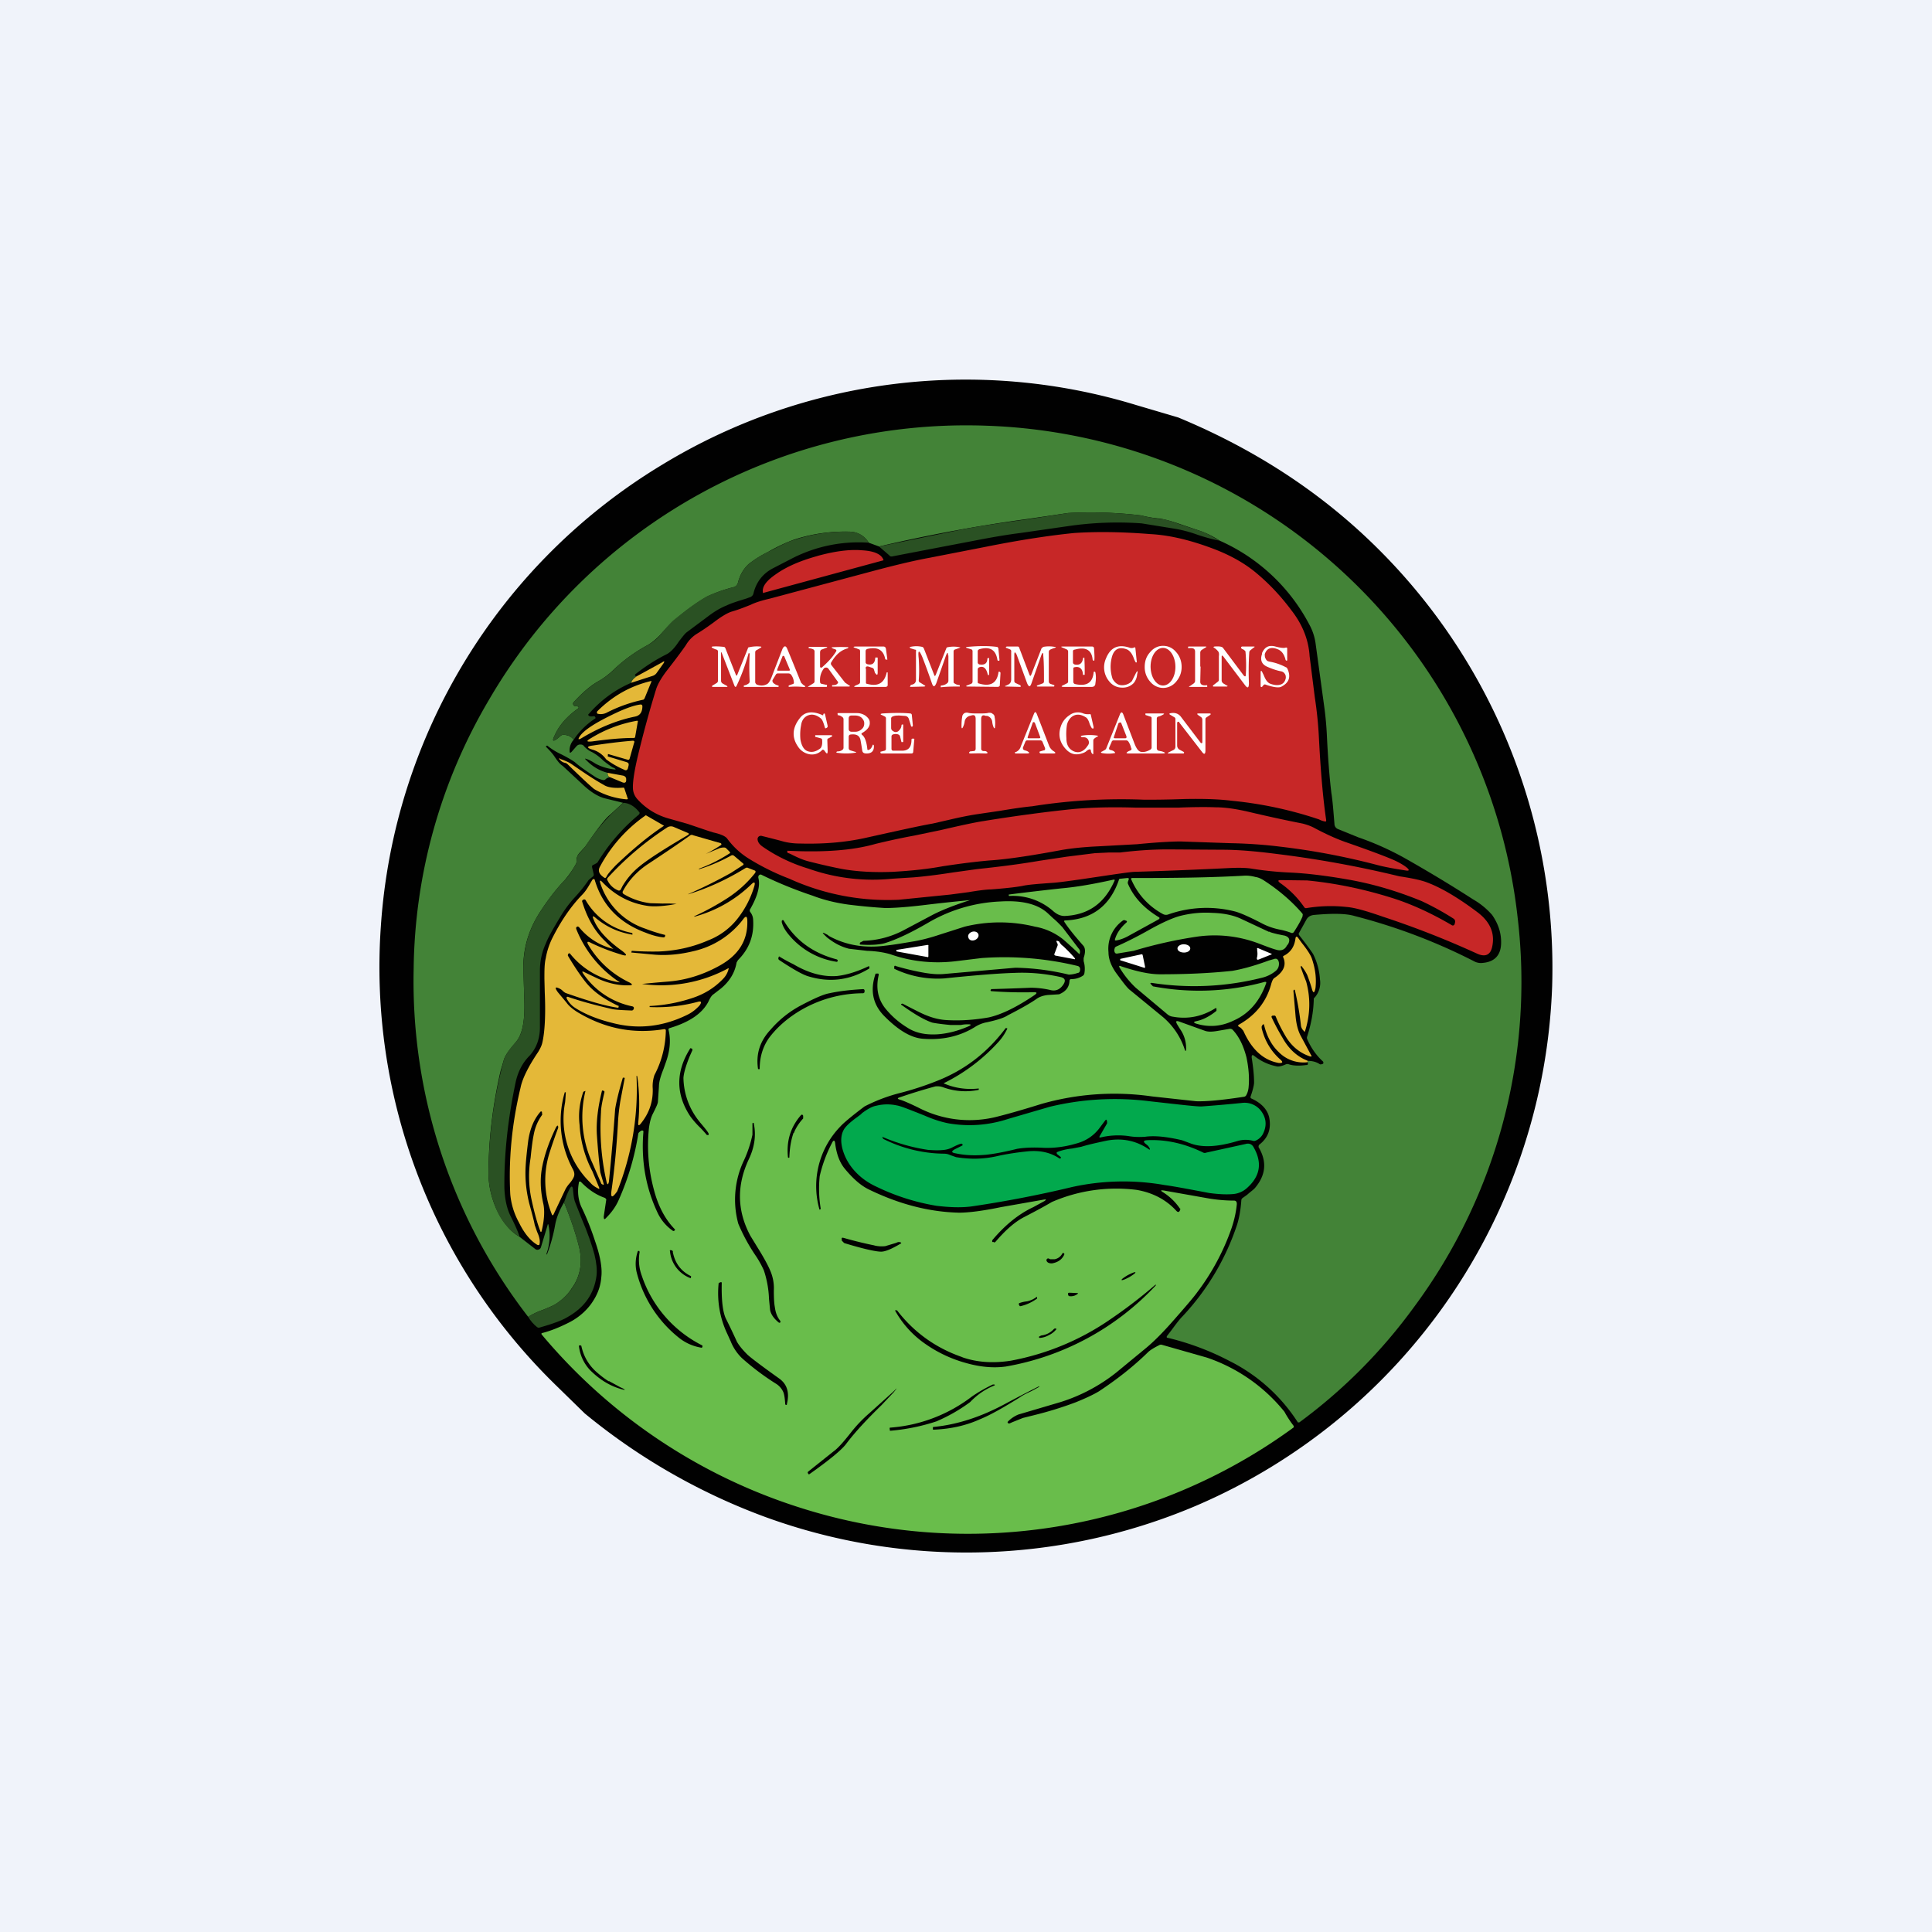 <!-- by TradingView --><svg width="56" height="56" viewBox="0 0 56 56" xmlns="http://www.w3.org/2000/svg"><path fill="#F0F3FA" d="M0 0h56v56H0z"/><path d="M34.15 12.1c2.05.85 3.84 1.98 5.37 3.4a17.13 17.13 0 0 1 5.47 13.08 17.04 17.04 0 0 1-10.31 15.06 17.02 17.02 0 0 1-12.5.33 18 18 0 0 1-5.23-3l-.87-.85a16.92 16.92 0 0 1-5.04-13.28 16.94 16.94 0 0 1 8.17-13.38 16.92 16.92 0 0 1 13.72-1.72l1.22.36Z" fill="#010101"/><path d="m37.89 30.79.02-.04c.13 0 .25.03.35.1h.04l.03-.01c.02 0 .03-.02.03-.04l-.01-.03c-.2-.18-.35-.4-.46-.65a.1.1 0 0 1 0-.08c.11-.34.18-.7.19-1.06 0-.03 0-.05.03-.07a.64.64 0 0 0 .15-.52 1.93 1.93 0 0 0-.2-.74c-.12-.18-.26-.36-.4-.54a.06.06 0 0 1 0-.08l.21-.38c.04-.07.11-.12.22-.13.55-.05.94-.04 1.17.03a16.73 16.73 0 0 1 3.5 1.33c.07.03.15.04.22.03.34-.03.52-.22.53-.56.01-.3-.08-.57-.26-.83a2.15 2.15 0 0 0-.55-.45c-.48-.31-1.11-.7-1.9-1.15a8.41 8.41 0 0 0-1.43-.65l-.59-.24a.16.16 0 0 1-.1-.15c-.03-.35-.05-.65-.09-.9-.06-.5-.1-1.05-.13-1.67a9.39 9.39 0 0 0-.07-.78l-.26-1.9a1.59 1.59 0 0 0-.18-.53 5.41 5.41 0 0 0-2.6-2.43 2.53 2.53 0 0 0-.56-.28l-.59-.2c-.26-.09-.46-.14-.59-.16a3.1 3.1 0 0 1-.53-.09 12.4 12.4 0 0 0-2.12-.07l-1.16.17a46.1 46.1 0 0 0-4.32.8l-.3-.11a.65.65 0 0 0-.57-.32 4.73 4.73 0 0 0-1.59.23 4.7 4.7 0 0 0-.76.36 3.1 3.1 0 0 0-.56.35c-.15.14-.25.31-.31.54a.17.17 0 0 1-.13.13c-.32.08-.57.18-.76.27a5.56 5.56 0 0 0-1.31 1.05l-.07.08c-.1.1-.21.2-.35.28-.37.2-.68.43-.95.68-.14.14-.28.25-.43.34-.26.14-.5.35-.75.62-.03.03-.04.06-.02.09.01.03.04.04.07.03a.1.1 0 0 1 .06.02c.03.01.03.04 0 .06-.32.23-.54.48-.67.77-.09.18-.05.2.1.08l.08-.07a.12.12 0 0 1 .07-.02c.12 0 .22.04.3.14a.46.46 0 0 0-.12.33c0 .06.02.06.06.02l.14-.16a.14.14 0 0 1 .11-.05c.04 0 .08.01.1.04.07.08.15.14.24.18.09.05.2.12.32.24a2.99 2.99 0 0 0 .27.2l.05.02c.06.04.06.05-.01.04a1.5 1.5 0 0 1-.52-.16c-.11-.07-.2-.12-.27-.14-.05-.02-.05-.01-.02.02.19.2.4.32.63.38.01.09.04.13.08.13a.2.2 0 0 0-.14.06.08.08 0 0 1-.07.02.7.7 0 0 1-.27-.12c-.26-.17-.44-.3-.55-.4-.1-.07-.24-.15-.4-.23a1.88 1.88 0 0 1-.4-.25l-.02.01c-.02.01-.02.02 0 .04.1.1.19.2.24.28.08.12.15.21.23.26l.57.53c.24.23.46.36.65.41l.53.13-.38.35c-.13.1-.37.41-.71.91l-.17.19a.33.33 0 0 0-.09.25c0 .02 0 .05-.02.08a2.8 2.8 0 0 1-.32.46c-.24.25-.48.56-.72.93-.33.51-.49 1.06-.48 1.63l.03 1.01c.01.52-.06.88-.22 1.09a5.9 5.9 0 0 1-.08.1c-.15.17-.25.32-.29.43l-.1.34c-.23 1-.35 1.99-.35 2.97 0 .33.07.65.2.97.18.41.41.7.7.87l.45.35a.1.1 0 0 0 .1.02.1.1 0 0 0 .07-.07l.19-.63c.01-.05.02-.05.03 0a1.51 1.51 0 0 1-.06.82l.01.03a4.57 4.57 0 0 0 .24-.86c.04-.22.13-.44.26-.66.18.44.33.87.44 1.31.1.45.03.85-.23 1.2-.1.16-.25.3-.41.41-.08.06-.22.12-.42.2-.15.05-.29.12-.42.2a15.9 15.9 0 0 1-3.32-10.08 15.66 15.66 0 0 1 2.18-7.8 16.01 16.01 0 0 1 14.44-7.95A16.04 16.04 0 0 1 43.99 26.6a15.83 15.83 0 0 1-3 11.28 15.35 15.35 0 0 1-3.33 3.35h-.04a5.02 5.02 0 0 0-1.98-1.78 7.76 7.76 0 0 0-1.78-.67c-.05 0-.05-.03-.03-.06l.13-.17c.14-.19.24-.32.32-.4a7.16 7.16 0 0 0 1.58-2.66c.05-.16.1-.4.12-.69 0-.03.01-.05.03-.07l.14-.1c.1-.09.19-.15.23-.2.31-.37.35-.76.1-1.18 0-.02 0-.05.02-.07.26-.2.35-.46.29-.78-.05-.24-.23-.43-.52-.56-.02-.01-.03-.03-.02-.06.07-.2.1-.34.1-.4 0-.23-.03-.47-.07-.73 0-.07.02-.09.08-.04.19.15.4.25.65.3.04.01.13 0 .26-.06a.12.12 0 0 1 .09 0c.12.04.29.05.5.02.02 0 .04 0 .05-.02v-.05l-.02-.01Z" fill="#438337"/><path d="M35.34 15.67c-.21-.04-.42-.1-.63-.17a3.82 3.82 0 0 0-.63-.17l-.99-.16a9.85 9.85 0 0 0-2.13.08l-1.39.2c-.4.05-.86.13-1.37.23a1538.6 1538.6 0 0 0-2.35.45c-.03 0-.05 0-.07-.03l-.3-.26 2.39-.49c.4-.08 1.05-.18 1.93-.3l1.16-.18a12.4 12.4 0 0 1 2.12.07c.14.04.32.07.53.1.13 0 .33.06.6.16l.58.19c.12.03.3.13.55.28ZM25.18 15.73a4.23 4.23 0 0 0-2.21.45l-.58.3c-.28.15-.47.39-.55.72a.15.15 0 0 1-.1.11l-.11.04c-.26.08-.45.14-.57.2-.2.08-.37.19-.53.31l-.63.47c-.05.04-.12.13-.22.26-.13.2-.26.33-.37.38-.32.16-.61.35-.89.57-.02.02-.02.04 0 .05l.04.02c-.11.07-.16.13-.16.18-.47.2-.88.5-1.23.9-.03.02-.02.04 0 .06.04.02.08.02.13.01.02 0 .04 0 .05.02l.01.02v.02c-.26.17-.47.38-.63.62a.35.35 0 0 0-.3-.14c-.03 0-.05 0-.07.02l-.08.07c-.15.13-.19.1-.1-.08.13-.29.35-.54.67-.77.03-.02.03-.05 0-.06a.1.1 0 0 0-.06-.02c-.03 0-.06 0-.07-.03-.02-.03 0-.06.02-.09.25-.27.5-.48.75-.62.15-.09.3-.2.43-.34.27-.25.58-.48.95-.68a1.25 1.25 0 0 0 .42-.36c.14-.17.25-.29.33-.36.42-.34.74-.57.98-.7.19-.08.44-.18.76-.26.07-.02.11-.07.13-.13.06-.23.16-.4.31-.54a3.1 3.1 0 0 1 .66-.4c.32-.17.53-.27.66-.3a4.73 4.73 0 0 1 1.59-.24c.25 0 .44.11.57.32Z" fill="#2A5123"/><path d="m42.16 26.78.01-.02c.02-.07 0-.11-.05-.14a8.16 8.16 0 0 0-.91-.5c-.73-.3-1.43-.5-2.1-.62-.68-.12-1.26-.19-1.75-.21a9.86 9.86 0 0 1-1.07-.11c-.18-.03-.4-.03-.64-.02a139.96 139.96 0 0 1-2.75.11c-.13 0-.64.08-1.52.21-.42.06-.71.1-.88.11-.4.03-.7.05-.87.09-.22.04-.52.07-.9.1-.13 0-.36.03-.66.08l-.53.07-1.49.15a6.89 6.89 0 0 1-3.17-.61 6.9 6.9 0 0 1-1.14-.56 2.25 2.25 0 0 1-.66-.6c-.05-.07-.18-.13-.4-.18l-.13-.04-.62-.21-.53-.15a1.9 1.9 0 0 1-.92-.56.5.5 0 0 1-.13-.27c-.02-.16.02-.48.13-.95a31.05 31.05 0 0 1 .54-1.98c.05-.15.15-.32.3-.52.32-.41.5-.66.56-.75a.96.96 0 0 1 .32-.33c.1-.06.27-.17.5-.34.21-.16.38-.26.5-.3.18-.05.36-.12.56-.2.12-.06.3-.12.56-.18l2.99-.8c.64-.17 1.18-.3 1.62-.38l1.64-.32c1-.2 1.86-.33 2.56-.4.59-.04 1.32-.04 2.2.03.58.03 1.19.18 1.85.43.5.19.92.43 1.26.72.38.32.71.68 1 1.07.31.4.49.84.52 1.32l.15 1.19c.06.39.1.78.12 1.18.05.98.12 1.77.21 2.38 0 .03 0 .05-.04.04a.61.61 0 0 1-.17-.06 11.36 11.36 0 0 0-2.53-.54c-.4-.05-.86-.06-1.37-.05-.53.02-.91.02-1.16.02a16.5 16.5 0 0 0-3.25.19c-.21.02-.51.06-.92.13l-.68.1c-.2.03-.46.08-.8.16l-.48.11c-.4.07-1.02.21-1.88.4-.6.14-1.25.2-1.98.18-.2 0-.39-.03-.55-.08a49.7 49.7 0 0 0-.55-.14.1.1 0 0 0-.09.02.1.1 0 0 0-.03.09c.01.07.05.13.13.19.4.28.85.5 1.35.65a5.58 5.58 0 0 0 2.42.29l.63-.04c.24-.02.61-.06 1.12-.14l.72-.1c.67-.07 1.28-.15 1.8-.24l.8-.12.8-.1.42-.02h.32c.49-.06.95-.09 1.38-.09l1.57.01c.5 0 1.02.05 1.57.12a31.05 31.05 0 0 1 3.57.65c.4.06.66.12.81.18.4.15.88.43 1.44.85.38.28.53.62.44 1.02-.05.23-.2.3-.44.19a26.37 26.37 0 0 0-2.73-1.07c-.46-.16-.8-.26-1.04-.28a4.3 4.3 0 0 0-1.16.03c-.04.01-.06 0-.08-.03-.18-.26-.41-.5-.7-.7-.07-.06-.06-.08.03-.08l.76.01c.82.08 1.65.25 2.5.52.53.17 1.1.43 1.68.77.04.03.07.02.1-.03ZM22.12 17.2c-.05-.18.08-.36.39-.57.3-.21.7-.38 1.17-.51l.03-.01c.48-.13.9-.19 1.27-.16.37.02.58.12.63.29l-3.5.95Z" fill="#C72727"/><path d="M21.33 19.56c.01.03.03.03.04 0l.31-.77c0-.02.02-.03.04-.03a1 1 0 0 1 .31-.02c.05 0 .05.02.01.04l-.1.06a.07.07 0 0 0-.05.07v.86c0 .03.02.05.04.07.1.04.2.04.28 0 .06-.02.1-.08.15-.2l.32-.83c.05-.1.1-.1.14 0a108.8 108.8 0 0 1 .4.98l.06.06c.09.05.08.07-.02.06a2.42 2.42 0 0 0-.4 0v-.04l.11-.04c.03 0 .05-.03.04-.06a.4.4 0 0 0-.07-.2.1.1 0 0 0-.08-.05h-.32a.06.06 0 0 0-.05.03l-.09.15c-.02.03-.01.06.01.09a.3.3 0 0 0 .15.08l.01.01v.02l-.01.01h-1v-.04c.06-.01.1-.03.14-.06a.08.08 0 0 0 .03-.07 7.45 7.45 0 0 1 0-.8l-.03-.01a5.77 5.77 0 0 1-.35.95c-.02.04-.04.04-.06 0l-.36-.93c-.02-.06-.03-.06-.03 0v.78c0 .04.02.07.06.09l.11.06c.02.02.02.03 0 .03h-.39c-.06 0-.06-.02-.01-.05l.1-.06a.08.08 0 0 0 .04-.08v-.83c0-.03-.01-.05-.04-.06a.59.59 0 0 1-.12-.05c-.03-.02-.03-.03 0-.04.12-.01.23 0 .33.01.02 0 .04.02.05.05l.3.76ZM28.4 19.26c.14.02.22-.03.22-.18h.01l.04-.01v.47l-.01.03c-.02 0-.02 0-.03-.02-.04-.18-.12-.25-.24-.21-.03.01-.05.03-.05.07v.36c0 .02.01.04.03.04.33.1.52 0 .57-.31 0-.02 0-.03.02-.03s.03.01.04.03v.01l-.02.35c0 .03-.02.04-.05.05l-.88-.01c-.06 0-.06-.02 0-.04l.1-.04a.07.07 0 0 0 .04-.07v-.87c0-.03-.01-.05-.04-.06l-.1-.03c-.07-.02-.07-.03 0-.04.33-.03.61-.03.84 0 .03 0 .05.03.05.06l.03.32c0 .02-.01.03-.03.02-.02 0-.03-.01-.03-.03-.05-.29-.22-.39-.53-.3-.03.02-.04.03-.04.06v.32c0 .03.02.05.05.06ZM29.4 19v.74c0 .03.02.05.04.06l.13.06c.02.02.02.03.01.05l-.4-.01c-.06 0-.07-.01-.01-.03l.04-.02c.07-.03.1-.08.1-.16v-.8a.06.06 0 0 0-.04-.07l-.1-.04c-.01 0-.02-.01-.01-.03l.02-.01h.3c.03 0 .05 0 .06.03l.3.79c.02.04.03.04.05 0l.3-.77.05-.04c.11-.02.22-.02.33 0 .04 0 .05.01 0 .03a1 1 0 0 0-.13.05.08.08 0 0 0-.04.08v.84c0 .03.01.05.04.07l.12.04v.03l-.01.01h-.48l-.02-.01.01-.02.16-.06a.06.06 0 0 0 .04-.06c0-.29 0-.54-.02-.75 0-.1-.02-.1-.06 0l-.28.8c-.04.12-.08.12-.13 0l-.3-.82c-.05-.1-.07-.09-.07.01ZM32.84 18.78l.03-.01c.02-.02.04 0 .04.02l.04.39v.02h-.03a.63.63 0 0 1-.06-.13c-.05-.13-.11-.2-.18-.24-.24-.1-.4-.02-.46.25a1.1 1.1 0 0 0 .03.6c.09.15.2.21.37.17a.36.36 0 0 0 .19-.11l.1-.2c.06-.12.08-.11.05.01a.45.45 0 0 1-.1.25c-.1.1-.22.14-.36.13a.46.46 0 0 1-.34-.17.63.63 0 0 1-.1-.68c.13-.32.36-.42.7-.3a.2.2 0 0 0 .08 0ZM33.72 19.94a.49.49 0 0 1-.38-.18.63.63 0 0 1-.16-.43c0-.17.05-.31.16-.43.1-.12.23-.18.37-.18.15 0 .28.06.38.18.1.11.16.26.16.43 0 .16-.05.3-.16.43a.49.49 0 0 1-.37.18ZM34.8 19.32l-.01.44c0 .08.06.12.2.1v.02c.01.02 0 .03-.01.03h-.48c-.05 0-.05-.01 0-.03l.1-.07a.1.1 0 0 0 .04-.07 405.61 405.61 0 0 0 0-.85c0-.09-.06-.12-.2-.1v-.02c-.01-.02 0-.03.02-.03h.47c.05 0 .05.01.01.03l-.11.07a.1.1 0 0 0-.04.07v.41ZM35.46 19.03c-.04-.04-.05-.04-.05.02v.67c0 .04.02.07.05.09l.1.06c.03.01.03.02 0 .03h-.38c-.03 0-.03-.02-.01-.04l.13-.1a.07.07 0 0 0 .03-.06v-.68c.01-.07 0-.12-.03-.15a.54.54 0 0 0-.1-.09c-.04-.02-.03-.03 0-.04.14-.01.22 0 .25.04l.6.8c.04.04.06.03.06-.02a4.27 4.27 0 0 0-.01-.68.2.2 0 0 0-.1-.07l-.03-.03.01-.03.02-.01h.34c.03 0 .04.01 0 .03l-.1.08a.09.09 0 0 0-.03.07c-.02.3-.02.6-.01.88 0 .15-.04.16-.12.05l-.62-.82ZM24.21 18.82l-.06-.02c-.06-.03-.06-.04 0-.04a3.84 3.84 0 0 1 .44 0l-.01.03c-.2.05-.35.18-.48.4a.07.07 0 0 0 0 .09l.39.5.01.01.12.08c.01 0 .02 0 .01.02l-.01.01h-.48c-.02 0-.03 0-.02-.02v-.02h.01c.07 0 .11-.01.14-.04.03-.03.03-.05 0-.08l-.26-.36a.08.08 0 0 0-.07-.03.08.08 0 0 0-.07.04.55.55 0 0 0-.1.37c0 .03.01.05.04.06l.14.03h.02v.04c0 .01 0 .02-.02.02h-.51c-.03 0-.03 0 0-.02l.13-.08a.07.07 0 0 0 .04-.07v-.85a.07.07 0 0 0-.04-.07.34.34 0 0 0-.12-.03h-.01v-.03l.01-.01h.49c.05 0 .05.02 0 .03l-.1.04c-.05.01-.07.04-.07.1v.4c0 .02 0 .02.02.03h.03c.18-.16.32-.31.41-.46.02-.03.02-.05-.02-.07ZM25.1 19.38v.4c0 .02 0 .04.03.04.32.09.5-.02.57-.32v-.01h.03v.37c0 .03-.03.05-.06.05h-.87c-.05 0-.06-.01 0-.04l.09-.04a.07.07 0 0 0 .04-.07v-.88c0-.03-.01-.06-.04-.06l-.07-.03c-.11-.03-.1-.05 0-.05h.78c.05 0 .07.02.08.07l.04.3v.01h-.03l-.03-.01c-.05-.27-.22-.37-.52-.3-.03.01-.05.03-.05.07v.32c0 .02.02.04.04.05.15.04.23-.02.24-.18 0-.01.02-.02.04-.01h.03V19.48c0 .1-.02.1-.08.02l-.03-.1a.07.07 0 0 0-.04-.04l-.12-.04c-.05-.01-.08 0-.08.06ZM27.48 19c0-.1-.02-.1-.06 0l-.28.8c-.05.12-.09.12-.13 0a19.9 19.9 0 0 0-.27-.74c-.1-.24-.14-.23-.11.03.01.18.02.39 0 .63 0 .04.02.06.05.07l.11.07c.04.02.04.03 0 .04l-.4.01c-.01 0-.02 0 0-.03l.01-.03c.1-.01.15-.06.15-.15v-.82c.01-.03 0-.05-.03-.05l-.13-.04-.02-.02c0-.01 0-.02.02-.02a.76.76 0 0 1 .34 0c.03.01.04.03.05.05l.3.77c.01.03.02.03.04 0l.31-.78c.01-.02.02-.03.04-.03a.85.85 0 0 1 .34 0c.03 0 .03.01 0 .02l-.14.05c-.02.01-.03.03-.03.06v.86c0 .03 0 .05.03.06.04.03.08.04.15.05v.04h-.02c-.17 0-.34 0-.52.02-.01 0-.02 0-.01-.02v-.03h.01a.3.3 0 0 0 .18-.07.1.1 0 0 0 .03-.08V19ZM31.15 19.26c.14.03.22-.03.24-.17 0-.02.02-.03.04-.03a6.92 6.92 0 0 1 .01.5h-.03c-.02.01-.02 0-.02-.01-.01-.17-.1-.24-.24-.21-.03 0-.04.02-.04.05v.36c0 .05.02.07.06.08.33.07.5-.04.53-.34 0-.01 0-.02.02-.02h.02l.01.02c.02.1.02.2 0 .32 0 .06-.04.1-.1.1h-.82c-.07 0-.08-.02-.01-.05l.1-.05a.06.06 0 0 0 .04-.05v-.87a.07.07 0 0 0-.05-.07 6.46 6.46 0 0 0-.09-.04c-.08-.03-.08-.04 0-.04h.83c.03 0 .05.01.06.04.01.15.02.27.01.35 0 .02 0 .02-.02.02a.04.04 0 0 1-.03-.04c-.03-.27-.2-.37-.52-.28-.03 0-.05.02-.05.05v.32c0 .03.02.05.05.06ZM36.62 19.86l-.02.03c-.04.04-.06.03-.06-.02v-.35c0-.1.02-.1.06-.01l.03.06c.05.13.1.2.17.24.1.04.2.06.29.04.1-.02.16-.09.18-.2 0-.04 0-.08-.03-.12a.16.16 0 0 0-.1-.07c-.11-.02-.24-.06-.4-.13-.17-.07-.22-.2-.16-.37v-.03c.08-.18.2-.24.39-.19.15.04.25.05.3.03.03 0 .04 0 .04.03v.33c0 .01 0 .02-.02.02a.04.04 0 0 1-.03-.04c-.04-.14-.1-.23-.2-.28-.2-.09-.34-.05-.4.13 0 .05 0 .1.03.14.02.05.06.07.12.08.17.03.33.09.46.16.02 0 .04.03.05.05.1.23.05.4-.19.52-.08.03-.22.01-.43-.06-.04-.02-.06-.01-.08.01Z" fill="#fff"/><path d="M33.35 19.32c0 .3.16.55.36.55.2 0 .36-.24.36-.54 0-.3-.16-.55-.36-.55-.2 0-.36.24-.36.54ZM22.53 19.4l.15-.37c0-.02.01-.02.03-.02l.02.01.16.38c.02.03 0 .04-.02.04h-.31c-.03 0-.04 0-.03-.03Z" fill="#C72727"/><path d="M18.3 19.8c0-.06.05-.12.16-.2l.73-.4c.07-.05.08-.03.04.03l-.2.28a.22.22 0 0 1-.11.08l-.62.2ZM18.65 20.28c-.38.08-.74.21-1.07.38a.38.38 0 0 1-.25.03.04.04 0 0 1-.03-.03l.01-.04c.45-.45.97-.74 1.56-.88.01 0 .02 0 .01.02l-.2.49-.03.03ZM16.85 21.4c-.09.05-.1.03-.05-.05.13-.2.52-.44 1.15-.73.25-.11.45-.18.62-.2.03 0 .05.02.05.05 0 .17-.07.27-.21.3-.5.1-1.03.31-1.56.63Z" fill="#E4B838"/><path d="m23.86 20.71.01-.02.02-.01.02.01.08.35c0 .02 0 .04-.02.05-.02.02-.04.02-.05.02l-.01-.02c-.04-.14-.07-.22-.11-.26-.12-.1-.24-.14-.36-.1-.12.04-.2.14-.22.29-.03.15-.03.29-.02.41.03.18.1.3.2.34.13.05.25.02.38-.08.04-.04.06-.12.05-.24a.05.05 0 0 0-.04-.05l-.15-.04c-.01 0-.02-.01-.01-.02v-.03H24.06c.08 0 .09.02.01.06l-.05.03c-.03 0-.04.03-.04.05l.01.31c0 .1-.02.1-.07.03l-.03-.04c-.02-.02-.05-.03-.07 0a.4.4 0 0 1-.37.11.5.5 0 0 1-.32-.22c-.18-.26-.17-.54.05-.82.14-.19.36-.22.64-.1.02.02.04.01.05 0ZM30.29 21.68l-.07-.17a.07.07 0 0 0-.07-.05h-.37a.06.06 0 0 0-.06.04l-.07.17c0 .03 0 .05.03.07l.09.03c.09.05.08.07-.02.07h-.3c-.02 0-.03 0-.03-.02v-.02h.02a.25.25 0 0 0 .15-.17l.38-.94c.03-.07.05-.06.08 0l.36.93a.33.33 0 0 0 .14.16c.06.04.05.06-.02.06h-.36c-.02 0-.03-.01-.04-.03v-.02l.02-.01.1-.03c.04 0 .05-.03.04-.07ZM31.55 21.73a.33.33 0 0 0-.07.05.27.27 0 0 1-.07.04c-.2.08-.35.05-.48-.07-.21-.2-.27-.44-.18-.7a.62.62 0 0 1 .25-.32.4.4 0 0 1 .4-.05.4.4 0 0 0 .18.02c.02 0 .04 0 .04.03l.08.35-.01.04-.04-.01a.64.64 0 0 1-.07-.14c-.03-.1-.07-.16-.11-.18-.16-.1-.3-.1-.42 0a.42.42 0 0 0-.13.26 1.75 1.75 0 0 0-.01.35c0 .2.08.32.22.38.15.06.29 0 .4-.17.04-.05.04-.1.02-.15a.14.14 0 0 0-.12-.09h-.07c-.05-.03-.04-.04.02-.05.13-.02.27-.02.41 0 .05.01.05.02 0 .04a.3.3 0 0 0-.06.04.08.08 0 0 0-.04.07v.36c0 .03 0 .04-.03.02a.16.16 0 0 1-.04-.09c0-.04-.03-.05-.07-.03ZM32.79 21.7a.55.55 0 0 0-.08-.2.08.08 0 0 0-.07-.04h-.36a.06.06 0 0 0-.06.05l-.07.16c-.01.04 0 .06.04.07.05.01.1.03.12.06.02.02.02.03-.01.03-.11.02-.23.02-.35 0-.05-.01-.05-.03 0-.05l.07-.04a.1.1 0 0 0 .05-.06l.39-.97c.03-.08.07-.08.1 0l.33.86c.05.12.1.2.17.22.08.02.18 0 .28-.06a.07.07 0 0 0 .04-.06v-.86c0-.02-.02-.04-.04-.04l-.12-.04c-.02 0-.02-.02-.02-.03v-.02H33.69c.06 0 .07.01.01.04a.49.49 0 0 1-.12.05c-.03 0-.05.03-.05.06v.86c0 .03.02.06.05.07l.1.02c.12.04.12.06-.02.06h-.93c-.1 0-.1-.02-.01-.07l.05-.02c.02-.01.03-.03.03-.06ZM25 21.31c.07.06.12.2.14.4 0 .03.02.04.05.02.04-.01.07-.05.1-.12 0-.02.01-.03.03-.02l.01.02c.01.15-.06.23-.21.23-.08 0-.12-.02-.13-.1a7.4 7.4 0 0 0-.05-.3c-.03-.12-.12-.17-.28-.15-.04 0-.06.03-.06.07v.32c0 .04.02.06.05.07l.13.04c.05.01.05.02 0 .03a1.7 1.7 0 0 1-.51 0c-.03 0-.03 0-.02-.03l.02-.01c.06 0 .1-.01.14-.04a.08.08 0 0 0 .04-.06v-.83a.08.08 0 0 0-.04-.07.23.23 0 0 0-.11-.05h-.02v-.03c-.01-.02 0-.03.01-.03h.56c.07 0 .15.02.23.07.08.06.13.12.13.2.01.11-.06.21-.21.3-.04.02-.04.04 0 .07ZM25.83 20.83v.27c0 .05.03.08.07.1.05.03.09.02.13 0 .06-.05.1-.11.1-.18l.01-.02h.04v.5l-.01.01h-.04l-.04-.16a.08.08 0 0 0-.05-.06.23.23 0 0 0-.16 0 .06.06 0 0 0-.04.06v.35c0 .03.01.05.04.06h.26c.19 0 .28-.1.28-.32 0-.02.01-.03.03-.03h.03c.02 0 .03.01.02.03l-.03.35c0 .03-.02.05-.05.05h-.87s-.02 0-.03-.02v-.03l.12-.03c.03-.01.04-.03.04-.06v-.87a.06.06 0 0 0-.03-.06l-.08-.04c-.06-.02-.06-.04.01-.05.33-.02.6-.02.8 0 .03 0 .05.02.05.05l.03.3-.01.03h-.04a3.16 3.16 0 0 0-.07-.23c-.02-.05-.06-.08-.13-.08l-.14-.01c-.07 0-.14 0-.2.03a.06.06 0 0 0-.04.06ZM28.36 20.68c.13 0 .23 0 .3-.02.04 0 .08 0 .11.03.04.02.06.06.06.1.02.1.02.2.01.29 0 .04-.02.04-.04 0a.54.54 0 0 1-.04-.16.2.2 0 0 0-.15-.17h-.04c-.09-.04-.13 0-.13.1v.85c0 .04.02.06.06.07.05 0 .08 0 .1.02.04.03.03.05-.03.05a5.76 5.76 0 0 0-.42 0c-.07 0-.08-.02-.03-.06l.1-.01c.04 0 .06-.03.06-.07v-.86c0-.1-.04-.13-.13-.1l-.04.01a.2.2 0 0 0-.15.17.53.53 0 0 1-.05.16c-.02.04-.03.04-.04 0 0-.09 0-.19.02-.3 0-.04.02-.07.05-.1a.15.15 0 0 1 .12-.02c.07.02.17.02.3.02ZM34.81 21.54h.03l.01-.02v-.65a.1.1 0 0 0-.03-.08l-.1-.07c-.03-.03-.02-.04.02-.04h.32c.04 0 .04.02.02.04l-.12.08a.06.06 0 0 0-.02.05v.9c0 .12-.04.13-.11.03l-.65-.84c0-.02-.02-.02-.03-.02-.02 0-.03.02-.03.04v.65c0 .05.03.1.07.12l.13.07v.02l-.01.02h-.42c-.05 0-.06-.01 0-.04l.12-.06a.1.1 0 0 0 .06-.09v-.81c0-.02-.01-.04-.03-.05l-.1-.06c-.06-.03-.06-.05 0-.06.13-.02.23.02.3.12l.57.75Z" fill="#fff"/><path d="M24.6 20.82c0-.05.03-.08.08-.08h.11c.07 0 .13.02.18.06.05.05.08.1.08.16v.02a.2.2 0 0 1-.08.16.26.26 0 0 1-.18.07h-.1c-.06 0-.09-.03-.09-.08v-.31Z" fill="#C72727"/><path d="m18.47 20.89.02.01-.08.46c0 .02-.02.03-.04.03-.36 0-.76.04-1.2.1-.18.02-.19-.01-.03-.1a3.8 3.8 0 0 1 1.33-.5Z" fill="#E4B838"/><path d="m26.97 21.35.16-.4.04-.02c.02 0 .03.01.03.03l.14.39c.02.03 0 .04-.03.05h-.3c-.04 0-.06-.01-.04-.05ZM32.29 21.35l.13-.39.04-.02c.02 0 .03 0 .04.02l.15.38c.01.04 0 .06-.04.06h-.28c-.04 0-.06-.01-.04-.05ZM29.79 21.36l.14-.4c0-.02.02-.03.03-.03.02 0 .03.01.04.03l.15.4c.01.02 0 .04-.03.04h-.3c-.03 0-.04-.01-.03-.04Z" fill="#C72727"/><path d="M17.64 21.86h-.02v.04c-.01.01 0 .03.01.03l.53.16c.06.02.07.05.06.1l-.02.08c-.02.06-.06.07-.11.04a2.5 2.5 0 0 1-.52-.3.74.74 0 0 0-.39-.28c-.18-.05-.18-.1 0-.12.4-.06.78-.11 1.16-.14.04 0 .06.02.04.06l-.13.46c-.01.03-.03.04-.06.03l-.55-.16ZM16.24 22c.15.05.26.1.33.15.36.25.66.45.93.6.12.08.32.1.57.08.01 0 .02 0 .03.03l.1.3-.03.01a2.19 2.19 0 0 1-.95-.3c-.1-.08-.36-.32-.77-.72a.15.15 0 0 0-.08-.04.26.26 0 0 1-.15-.1c-.03-.02-.02-.03.02-.02ZM17.7 22.53c-.05 0-.08-.04-.09-.13l.44.08c.06.01.1.05.1.1v.04c0 .06-.04.08-.1.06l-.36-.15Z" fill="#E4B838"/><path d="M15.06 35.85a1.7 1.7 0 0 1-.7-.87c-.13-.32-.2-.64-.2-.97a12.99 12.99 0 0 1 .45-3.31c.04-.11.14-.26.29-.44l.08-.09c.16-.2.23-.57.22-1.09l-.03-1.01c0-.57.15-1.12.48-1.63.24-.37.48-.68.72-.93.08-.07.19-.23.32-.46a.15.15 0 0 0 .02-.08c0-.1.03-.19.1-.25l.16-.19a5.75 5.75 0 0 1 1.1-1.26c.17.01.32.1.45.26.03.03.02.05 0 .08-.47.39-.87.85-1.19 1.37-.01.03-.06.05-.13.09-.03 0-.04.03-.04.06l.05.21c0 .03 0 .05-.03.07a3.66 3.66 0 0 0-.12.1 4.1 4.1 0 0 1-.4.5 3.48 3.48 0 0 0-.44.6c-.2.33-.34.58-.4.74-.11.24-.17.5-.17.79v1.64c0 .32-.1.6-.3.82-.2.2-.33.45-.4.75-.23 1.09-.34 2.11-.33 3.08.01.32.07.59.17.8.14.28.23.48.27.62Z" fill="#2A5123"/><path d="M22.85 24.66c1.03.05 1.87-.01 2.53-.2.25-.06.63-.15 1.12-.24l.77-.16c.56-.13.97-.22 1.23-.26 1.05-.17 1.92-.28 2.61-.35.55-.05 1.16-.06 1.83-.04h1.2c.49-.02.85-.02 1.1-.01.28 0 .61.05.99.14.55.13 1.06.24 1.52.33.12.03.24.07.35.13.3.16.6.3.88.4.66.23 1.12.4 1.4.52.16.07.3.15.4.23.08.07.07.1-.04.08-.33-.05-.6-.1-.79-.15-.95-.25-1.9-.43-2.85-.54-.4-.05-.89-.09-1.44-.1l-1.44-.05c-.23 0-.65.02-1.26.08l-1.1.06c-.45.02-.82.06-1.1.11-.91.17-1.6.27-2.07.3-.46.04-.91.1-1.37.17-.43.08-.91.13-1.44.16-.52.02-1 0-1.46-.08-.21-.04-.54-.11-.97-.22-.13-.03-.31-.1-.54-.22l-.08-.03a.04.04 0 0 1-.01-.02v-.04h.03Z" fill="#C72727"/><path d="m18.72 23.63.52.3v.01c-.47.31-.93.7-1.4 1.15-.14.15-.23.25-.26.32-.02.04-.04.05-.08.02-.13-.09-.17-.18-.12-.29a4.26 4.26 0 0 1 1.34-1.51Z" fill="#E4B838"/><path d="M18.04 25.69a5 5 0 0 1-.05.1c-.02.02-.04.03-.07.02a.58.58 0 0 1-.31-.29.06.06 0 0 1 0-.07 8.92 8.92 0 0 1 1.72-1.46.2.2 0 0 1 .2-.02l.4.17c.05.02.05.04 0 .07-.7.41-1.16.71-1.39.9a2.1 2.1 0 0 0-.5.58Z" fill="#E4B838"/><path d="M18.61 28.52a4.06 4.06 0 0 0 2.51-.46v.02a.61.61 0 0 1-.14.27c-.26.28-.58.48-.98.6a4.61 4.61 0 0 1-1.17.21v.03h.01c.47.02.93-.03 1.38-.15.1-.03.13 0 .06.1-.1.11-.22.21-.37.28-.72.35-1.44.42-2.16.23-.45-.11-.8-.26-1.07-.43a.7.7 0 0 1-.25-.27c-.02-.05 0-.07.05-.05.41.14.84.25 1.27.35.11.02.3.03.56.04.03 0 .05-.02.06-.05.01-.03 0-.06-.04-.07a2.27 2.27 0 0 1-1.44-.97c-.02-.04-.01-.05.03-.03l.42.2c.29.13.59.2.9.19.1 0 .1-.03.01-.08-.5-.24-.9-.6-1.19-1.08-.06-.1-.04-.13.07-.07.27.13.55.24.85.33.2.07.22.03.05-.1-.42-.3-.7-.6-.82-.9-.05-.11-.03-.13.06-.05.3.25.64.41 1.05.48.01 0 .02 0 .01-.02v-.02l-.02-.01a1.96 1.96 0 0 1-1.33-.94.05.05 0 0 0-.05-.03l-.03.01a.05.05 0 0 0-.02.07c.13.42.32.78.6 1.07l.15.15.13.12c.02.01.02.02 0 .01a1.83 1.83 0 0 1-.98-.63c-.02-.01-.03-.02-.05-.01a.05.05 0 0 0-.03.03v.03a3.3 3.3 0 0 0 1.23 1.53c.04.02.04.03 0 .02a2.29 2.29 0 0 1-1.4-.82c-.03-.03-.04-.02-.06 0l-.01.03v.02c.19.32.36.57.51.76.22.28.54.5.94.69.02 0 .03.01.02.03v.02l-.02.01c-.36-.05-.87-.2-1.52-.43a.44.44 0 0 1-.1-.08.46.46 0 0 0-.06-.04c-.14-.07-.16-.04-.06.1l.25.3c.07.1.17.18.29.26.8.49 1.64.66 2.54.51.03 0 .05.01.05.04-.01.46-.12.89-.33 1.29a1 1 0 0 0-.05.4c.01.37-.1.7-.34 1-.06.08-.09.07-.08-.02a5.6 5.6 0 0 0-.03-1.35c-.02 0-.03 0-.02.02a7.95 7.95 0 0 1-.56 3.32c-.15.21-.2.2-.16-.06.08-.58.14-1.2.18-1.88.01-.25.04-.48.07-.67a415.78 415.78 0 0 1 .13-.68h-.03c-.02-.01-.03 0-.03.01-.14.47-.2.77-.22.9a71.85 71.85 0 0 1-.18 2.1c-.02.1-.05.1-.07 0a7.07 7.07 0 0 1-.16-2.01c0-.13.04-.33.1-.58 0-.02 0-.04-.02-.04l-.03-.01h-.02c-.12.48-.17.9-.15 1.27.02.3.05.67.1 1.1l.1.34c0 .02 0 .02-.02.02l-.04-.02-.01-.01-.26-.6a3.2 3.2 0 0 1-.2-2.09l-.05.02a.04.04 0 0 0-.02.03c-.1.3-.14.61-.1.94a3.27 3.27 0 0 0 .37 1.34l.2.48c0 .03 0 .04-.03.02-.1-.05-.17-.1-.23-.17a2.58 2.58 0 0 1-.73-2.33 5.28 5.28 0 0 0 .02-.29h-.03a2.95 2.95 0 0 0 .24 2.24c.04.08.05.15.02.22a.76.76 0 0 1-.12.18.92.92 0 0 0-.12.17l-.35.74c-.02.02-.03.02-.04 0a2.64 2.64 0 0 1-.07-1.8 14.9 14.9 0 0 1 .25-.72c0-.08-.02-.08-.06-.02-.18.37-.32.74-.4 1.13-.07.34-.06.7.03 1.1.04.19.03.45-.05.78-.01.04-.03.04-.04 0-.08-.2-.17-.52-.26-.94a3.23 3.23 0 0 1-.02-1.18c.03-.3.06-.53.09-.67.04-.22.12-.4.24-.57a.05.05 0 0 0 0-.05v-.04c-.02-.02-.03-.02-.05 0-.19.22-.3.5-.35.84-.05.4-.08.7-.08.93 0 .31.04.6.11.88.07.26.13.47.16.63l.07.2c.06.13.09.25.07.34 0 .04-.03.05-.07.03-.2-.12-.38-.34-.53-.65a2.08 2.08 0 0 1-.25-.82c-.05-.98.04-2.01.3-3.09.05-.25.22-.6.51-1.03.06-.1.1-.18.12-.27.07-.3.1-.8.07-1.45l-.01-.4c0-.24 0-.44.04-.6.03-.18.09-.37.18-.56.25-.5.54-.93.87-1.27.06-.06.13-.15.2-.27l.1-.17c.04-.03.06-.03.07.01.22.74.72 1.25 1.49 1.53.2.08.38.12.5.13.03 0 .04-.01.05-.04v-.03a4.56 4.56 0 0 1-.57-.18 2.05 2.05 0 0 1-1.3-1.29c-.04-.12-.02-.14.07-.04.36.37.8.6 1.31.67.16.02.38.01.65-.03a9.78 9.78 0 0 1 .17-.03 3.42 3.42 0 0 0-.4-.01l-.36-.01a1.95 1.95 0 0 1-.78-.27c-.02-.02-.03-.04-.02-.07.17-.32.42-.59.74-.8.5-.33.9-.6 1.22-.83a.08.08 0 0 1 .08 0l.8.23s.02.01.02.03c0 .01 0 .02-.02.03a4.02 4.02 0 0 1-.43.25l.41-.17c.09-.02.14-.02.17 0l.1.1c.03.03.03.05 0 .06a4.37 4.37 0 0 1-.88.44c0 .02 0 .02.02.01.32-.1.62-.23.91-.39.03-.02.06-.01.08 0l.26.22c.03.02.03.04 0 .06l-.34.22a14.23 14.23 0 0 1-1.25.62h.01c.59-.18 1.14-.44 1.66-.76a.08.08 0 0 1 .08 0l.18.07c.03.01.04.03.02.07-.22.28-.48.52-.8.73a7.5 7.5 0 0 1-.97.53l.01.01a3.78 3.78 0 0 0 1.64-.93c.1-.1.13-.07.09.06-.1.33-.26.65-.5.95a2 2 0 0 1-.84.61c-.46.2-.94.3-1.43.32a8.83 8.83 0 0 1-.78-.02v.02c-.02.02-.01.03 0 .03l.65.06c.35.03.73 0 1.14-.1a2.5 2.5 0 0 0 1.46-.95c.06-.07.09-.06.1.03.03.59-.24 1.04-.84 1.36-.48.26-.96.4-1.44.44a38.7 38.7 0 0 0-.77.07Z" fill="#E4B838"/><path d="M24.01 27.11c-.2-.11-.21-.1-.04.06.2.16.4.27.64.33l.52.06c.29.01.51.05.68.1.6.21 1.24.28 1.9.2l.74-.09a9.05 9.05 0 0 1 2.79.23c.06.02.08.07.06.15-.01.03-.03.05-.06.05a.85.85 0 0 1-.26.05 7.1 7.1 0 0 0-1.55-.2l-2.05.18c-.2.02-.38 0-.57-.03a7.45 7.45 0 0 1-.85-.2c-.02-.02-.03 0-.04.01v.07a2.9 2.9 0 0 0 1.45.28c.96-.1 1.64-.15 2.03-.16.45-.02.89.02 1.34.12.13.03.16.1.08.22a.6.6 0 0 1-.03.04c-.09.11-.2.15-.33.12a2.55 2.55 0 0 0-.58-.07 75.24 75.24 0 0 1-1.15.04l-.01.02c-.02.02 0 .04.02.04.4.03.8.04 1.22.03.1 0 .11.02.03.08-.53.36-.97.57-1.33.65-.4.07-.79.1-1.18.08-.3-.01-.57-.1-.85-.24a41.57 41.57 0 0 1-.47-.24l-.04.01v.02c.36.26.66.44.9.52.04.01.21.04.53.07h.3c.1-.02.16-.02.21-.02.1 0 .1.02.01.06-.3.13-.6.21-.9.23-.35.02-.64-.04-.88-.2a2.47 2.47 0 0 1-.62-.54c-.22-.27-.29-.6-.2-.98 0-.03-.01-.05-.04-.04h-.04a.03.03 0 0 0-.02.03c-.15.46-.07.85.24 1.18.42.43.8.66 1.16.68.55.04 1.04-.07 1.47-.33.12-.08.25-.13.37-.15.27-.06.48-.12.6-.2.39-.2.67-.36.84-.48.1-.07.22-.1.33-.11l.32-.02c.19-.08.29-.2.3-.39 0-.03.02-.05.05-.05a.6.6 0 0 0 .34-.1.1.1 0 0 0 .04-.06.75.75 0 0 0-.02-.36v-.09c.06-.18.05-.3-.02-.37-.2-.23-.39-.45-.54-.68-.01-.03 0-.04.02-.04.78-.03 1.3-.42 1.56-1.17 0-.03.02-.04.05-.04l.19-.02c.05 0 .06.01.04.06l-.01.03a.1.1 0 0 0 0 .09c.17.39.47.7.88.95.04.02.04.04 0 .07l-.91.5c-.1.05-.2.09-.32.11-.03 0-.04 0-.03-.04.05-.17.16-.33.33-.48.02-.02.02-.03 0-.05l-.03-.01a.07.07 0 0 0-.07 0 1 1 0 0 0-.42.92c0 .2.08.4.22.6.2.27.33.45.42.51l.89.73a2.09 2.09 0 0 1 .67.95c.03.1.05.1.05-.01a.95.95 0 0 0-.16-.53 3.56 3.56 0 0 1-.1-.16c-.05-.09-.03-.11.06-.08l.75.27c.09.03.2.03.37 0l.35-.06c.03 0 .06.01.08.03.18.19.31.45.4.8.06.29.09.58.06.88-.01.08-.03.15-.07.22a.09.09 0 0 1-.06.04c-.65.1-1.1.14-1.39.13l-1.28-.14a7.68 7.68 0 0 0-3.21.22c-.64.2-1.05.31-1.25.36a3.22 3.22 0 0 1-2.32-.26c-.25-.12-.43-.2-.54-.23-.06-.02-.06-.04 0-.06a16.27 16.27 0 0 1 1.04-.32.5.5 0 0 1 .24.03c.34.12.68.14 1.02.07v-.04c-.36.04-.7-.01-1.02-.15a5.3 5.3 0 0 0 1.61-1.22 1.55 1.55 0 0 0 .24-.37l-.03-.01h-.02c-.53.71-1.2 1.23-2.04 1.55-.33.13-.67.24-1.02.33a4.87 4.87 0 0 0-1.03.39c-.4.3-.63.5-.7.58a2.48 2.48 0 0 0-.61 2.4c0 .01.01.02.02 0h.02v-.01a3.5 3.5 0 0 1-.03-.95 4 4 0 0 1 .35-.95c.05-.11.09-.1.1.02.04.3.13.54.28.72.24.29.46.48.68.59.9.44 1.77.66 2.63.68.27 0 .68-.05 1.21-.16l1.25-.22c.07-.01.07 0 .02.04l-.33.18c-.43.2-.83.53-1.19.96V36h.04c.02.02.03.01.05 0 .29-.34.57-.59.85-.73.23-.12.5-.26.79-.43a4.69 4.69 0 0 1 2.46-.35c.46.08.85.28 1.15.61.04.04.07.04.1-.01v-.02c.02-.02.02-.03 0-.04a1.66 1.66 0 0 0-.47-.46c-.1-.06-.1-.08.02-.06l1.3.23a4.55 4.55 0 0 0 .72.06c.06 0 .08.04.08.1-.02.22-.07.46-.16.72a6.75 6.75 0 0 1-.99 1.84c-.1.14-.34.42-.71.84-.29.33-.55.59-.78.78l-.85.7a5 5 0 0 1-1.62.86l-1.22.36a.9.9 0 0 0-.3.2c-.01.01-.02.02-.01.04l.02.02h.03l.09-.04.3-.12.32-.08a10.55 10.55 0 0 0 1.2-.37c.3-.12.53-.23.68-.32.5-.33.98-.7 1.42-1.13.06-.06.17-.13.33-.21a.1.1 0 0 1 .08-.01l1.3.37a4.91 4.91 0 0 1 2.25 1.57c.07.13.16.27.26.4.02.03.01.05 0 .06a16 16 0 0 1-14.27 2.33 16.1 16.1 0 0 1-7.52-5.03c-.01-.02-.01-.03.01-.04.24-.06.49-.16.75-.29.27-.13.5-.32.67-.55.18-.25.28-.5.3-.79.03-.25-.03-.6-.18-1.03-.11-.34-.24-.67-.4-1-.09-.2-.12-.45-.07-.7 0-.02 0-.03.02-.03h.03c.21.22.44.38.7.47.03.02.05.04.04.07l-.07.47c0 .09.02.1.08.03.15-.15.27-.32.35-.5a7.66 7.66 0 0 0 .57-1.92c0-.03.03-.06.09-.1h.05l.01.03c-.07.82.06 1.6.4 2.33.09.2.24.4.46.55h.02l.02-.01c.02-.02.02-.03 0-.05-.28-.29-.48-.68-.6-1.15a4.89 4.89 0 0 1-.14-1.77c.02-.15.05-.28.1-.39.1-.2.16-.32.16-.38l.03-.44c0-.13.05-.3.13-.5l.06-.17c.13-.35.16-.67.09-.96-.01-.03 0-.05.03-.06.57-.17.94-.42 1.12-.76.05-.11.1-.19.15-.22l.22-.17c.24-.2.4-.45.45-.75l.04-.07c.32-.32.47-.7.44-1.17a.38.38 0 0 0-.08-.22.07.07 0 0 1-.01-.08c.23-.4.3-.7.24-.92 0-.03 0-.05.02-.07a.06.06 0 0 1 .08-.01c.47.23.96.43 1.47.6.34.13.68.21 1.04.26.4.05.75.08 1.07.1.26 0 .68-.03 1.24-.1a53.04 53.04 0 0 1 1.22-.13c-.47.15-.85.3-1.13.45l-.81.43a2.66 2.66 0 0 1-1.15.3l-.1.05-.01.04c0 .01.01.02.03.02.31.02.54 0 .69-.04.33-.1.76-.3 1.29-.61a4.5 4.5 0 0 1 2.06-.6c.65-.04 1.11.08 1.4.36l.14.13c.12.1.2.19.26.25l.48.63c.03.03.04.07.03.12l-.01.04a14.12 14.12 0 0 0-.46-.42 1.8 1.8 0 0 0-.83-.38 4.27 4.27 0 0 0-2.04 0l-.72.23c-.27.09-.5.15-.72.19-.3.05-.58.1-.85.13-.6.08-1.16-.01-1.66-.29Z" fill="#69BD4B"/><path d="M37.76 26.55c-.06.15-.15.3-.26.47-.02.02-.04.03-.07.02a2.15 2.15 0 0 0-.31-.09 1.9 1.9 0 0 1-.57-.2c-.35-.18-.6-.29-.75-.33a3.34 3.34 0 0 0-1.95.09.19.19 0 0 1-.15-.02 2.05 2.05 0 0 1-.91-1c-.02-.02 0-.04.03-.04 1.15 0 2.24-.01 3.28-.07.08 0 .18.01.29.04.08.01.17.05.26.11.43.28.8.6 1.1.95.01.02.02.04 0 .07ZM29.23 25.93a80.83 80.83 0 0 1 1.53-.18c.46-.04.96-.13 1.5-.25.05-.01.06 0 .04.04-.29.65-.76.98-1.44 1.01-.1 0-.2-.03-.32-.13a1.77 1.77 0 0 0-1.29-.45l-.01-.01v-.03Z" fill="#69BD4B"/><path d="M36.78 27c.05.03.14.05.26.08l.2.04c.13.04.16.12.1.24l-.04.05c-.06.12-.17.16-.3.12-.12-.03-.3-.1-.51-.18a3.6 3.6 0 0 0-1.8-.2 13.03 13.03 0 0 0-1.83.41l-.48.08c-.03 0-.05 0-.07-.04a.15.15 0 0 1 0-.11c0-.03.03-.05.08-.07.27-.12.59-.28.96-.49.38-.21.68-.34.89-.39.29-.07.59-.1.9-.08.34.01.63.07.87.19l.77.36Z" fill="#69BD4B"/><path d="M22.72 26.69c.34.57.85.94 1.54 1.12l.02.02v.03l-.02.02a2.23 2.23 0 0 1-1.4-.79c-.1-.12-.17-.24-.2-.36v-.04l.02-.02c.02 0 .03 0 .04.02Z" fill="#010101"/><path d="M28.25 27.25c.08-.03.13-.1.11-.17-.02-.06-.1-.1-.19-.07-.08.03-.13.1-.1.17.02.07.1.1.18.07Z" fill="#fff"/><path d="m37.91 30.75-.02.04a1 1 0 0 1-.83-.3c-.2-.19-.34-.45-.42-.78 0-.01 0-.02-.02-.02l-.02.01-.03.05v.05c.09.37.27.67.54.91.09.08.07.11-.05.1-.44-.08-.78-.39-1.02-.93l-.05-.06a.22.22 0 0 0-.08-.06c-.03-.02-.03-.04 0-.06.48-.27.8-.66.94-1.19.03-.1.06-.15.1-.17.25-.17.34-.36.25-.58-.02-.03-.01-.05.02-.06.19-.1.3-.26.33-.5.01-.06.04-.07.08-.01l.11.15c.16.2.26.36.29.46.1.3.13.57.1.84-.03.16-.07.16-.11 0a5.15 5.15 0 0 0-.13-.38 1.35 1.35 0 0 0-.16-.25c-.01-.02-.02-.02-.03.02l.08.22.08.2c.13.48.12.95-.03 1.43 0 .03-.02.03-.04 0a.26.26 0 0 1-.08-.14 8.57 8.57 0 0 0-.18-1.05h-.03l-.01.03.06.7c.02.25.07.45.15.6l.3.56c.03.04.02.05-.03.04-.3-.1-.54-.3-.71-.59-.1-.17-.2-.36-.28-.56-.01-.03-.04-.04-.07-.03h-.03c-.02.01-.03.02-.02.05.07.15.17.35.32.6.18.32.42.54.73.66Z" fill="#E4B838"/><path d="M30.79 27.4c.13.12.25.24.36.37.02.03.01.04-.02.03l-.53-.1c-.04-.01-.05-.03-.03-.07l.08-.21a.08.08 0 0 0 0-.07l-.02-.04c-.02-.04 0-.05.04-.03.02 0 .04.02.05.05l.07.08ZM26.88 27.74l-.88-.16c-.01 0-.02-.01-.02-.03 0-.01.01-.02.03-.02l.87-.14c.02 0 .04 0 .03.02v.3c0 .03-.01.04-.03.03ZM34.32 27.61c.1 0 .18-.05.18-.12 0-.07-.09-.12-.19-.12s-.18.06-.18.12c0 .07.08.12.19.12ZM36.44 27.56v-.05c-.01-.02 0-.03.02-.03l.38.16c.03.01.03.02 0 .03l-.35.14c-.05.02-.06 0-.06-.04l.01-.04a.46.46 0 0 0 0-.17ZM33.16 28.05l-.67-.21c-.02 0-.02-.01-.02-.03 0-.01 0-.02.02-.02l.6-.13c.01 0 .02 0 .03.02l.07.34c0 .03 0 .04-.03.03Z" fill="#fff"/><path d="M25.2 28.07c-.57.35-1.17.42-1.8.22-.15-.05-.42-.2-.81-.46-.03-.02-.03-.04-.03-.06l.02-.05a4.58 4.58 0 0 0 .42.23c.44.26.86.37 1.26.34.27-.03.57-.12.91-.28h.03v.06Z" fill="#010101"/><path d="M35.26 29.28v-.03c0-.03 0-.04-.04-.02-.37.23-.78.32-1.22.24a.3.3 0 0 1-.15-.06l-.93-.78a2.7 2.7 0 0 1-.46-.57c-.04-.06-.02-.08.04-.05.45.15.82.23 1.12.23.75 0 1.45-.03 2.1-.1.24-.04.6-.13 1.06-.3l.14-.04c.08-.03.13 0 .15.1.01.1-.02.18-.09.24a.97.97 0 0 1-.4.2 8.02 8.02 0 0 1-3.19.15c-.05 0-.06 0-.02.05l.05.05a7.2 7.2 0 0 0 3.24-.13c.04 0 .05 0 .04.04-.18.51-.49.88-.94 1.08-.37.18-.73.2-1.09.09-.08-.03-.08-.05 0-.07.2-.04.39-.14.59-.3v-.02Z" fill="#69BD4B"/><path d="M21.97 30.97c-.06-.43.06-.8.37-1.13a3.03 3.03 0 0 1 .88-.7c.38-.2.65-.32.82-.35.32-.07.65-.1.98-.12.02 0 .04.02.04.04v.03c0 .03-.02.05-.05.05a3.6 3.6 0 0 0-1.83.51c-.38.23-.68.5-.9.8-.17.25-.26.54-.26.88v.01h-.03c-.01 0-.02 0-.02-.02ZM20.28 32.52c.16.19.25.3.26.34v.04h-.05a4.3 4.3 0 0 0-.18-.2 2.56 2.56 0 0 1-.3-.34c-.42-.63-.43-1.29-.01-1.96 0-.02.02-.02.03-.01h.02c.02.02.02.03.02.05l-.08.18c-.11.27-.17.48-.18.62a2.06 2.06 0 0 0 .48 1.29Z" fill="#010101"/><path d="M33.33 33.3a.29.29 0 0 0-.09-.12c-.11-.08-.11-.12 0-.13.56-.03 1.11.1 1.64.36a.1.1 0 0 0 .08 0l1.14-.25c.1-.03.19 0 .24.1.25.44.19.83-.19 1.17a.68.68 0 0 1-.4.18c-.24.02-.47 0-.7-.03-.63-.12-1.06-.2-1.29-.23a6.9 6.9 0 0 0-2.7.06 33 33 0 0 1-2.84.55c-.31.05-.67.04-1.08-.01a6.37 6.37 0 0 1-1.73-.55c-.24-.11-.44-.25-.61-.43-.18-.19-.3-.4-.37-.63-.07-.24-.06-.44.03-.6.06-.1.19-.22.4-.37.05-.04.1-.07.12-.1.16-.12.3-.2.42-.22.2-.05.4-.05.59-.01.12.02.31.1.57.2l.25.1c.25.11.48.18.68.22.58.1 1.16.06 1.74-.13l1.2-.35a8.03 8.03 0 0 1 2.89-.16c.9.1 1.4.16 1.52.15a41 41 0 0 0 1.15-.1.6.6 0 0 1 .59.27c.13.2.14.41.02.64a.43.43 0 0 1-.2.18.12.12 0 0 1-.07.01.82.82 0 0 0-.45 0c-.56.17-1.01.2-1.35.08l-.27-.1c-.43-.1-.78-.14-1.07-.1-.15.01-.31.01-.48-.02a2.19 2.19 0 0 0-.81.04c-.03 0-.04 0-.03-.03l.22-.38v-.04l-.01-.05c-.01-.02-.02-.02-.04 0l-.18.24c-.17.22-.4.37-.68.44-.34.1-.65.13-.93.12-.34-.02-.6 0-.77.03-.4.1-.7.15-.89.17-.32.03-.61.02-.89-.04-.13-.02-.13-.06-.02-.12l.2-.1c.02-.01.03-.02.02-.03a.05.05 0 0 0-.02-.03c-.05 0-.14.04-.26.1a.7.7 0 0 1-.25.08c-.17.02-.33.01-.47 0a5.32 5.32 0 0 1-1.33-.38l.02.04.01.02a4 4 0 0 0 1.77.43.4.4 0 0 1 .17.04l.17.06c.42.07.83.06 1.24-.04.28-.06.56-.1.86-.13.35-.03.65.04.9.21h.03l.01-.03v-.01l-.1-.08c-.03-.03-.03-.06 0-.07.1-.04.24-.08.43-.1l.26-.05c.23-.07.47-.12.7-.17.47-.1.9-.01 1.27.25h.02v-.02Z" fill="#02A94D"/><path d="M23 32.84c-.07.2-.11.43-.12.7 0 .01 0 .02-.02.02l-.02-.01c-.05-.47.07-.87.37-1.22.03-.03.05-.03.07.01v.08c-.13.14-.22.29-.27.42ZM21.85 32.57c.07.34.02.68-.14 1.02-.36.76-.35 1.5.04 2.23l.19.31c.2.32.33.56.39.71a1.27 1.27 0 0 1 .1.57c0 .22.01.38.03.48.02.16.07.29.16.4v.04l-.02.01h-.02c-.15-.12-.24-.25-.26-.38l-.03-.31a2.93 2.93 0 0 0-.15-.83 2.9 2.9 0 0 0-.22-.4 5.26 5.26 0 0 1-.52-.95 2.64 2.64 0 0 1 .17-1.85c.11-.24.19-.49.24-.73v-.33c.02-.02.03-.02.04 0Z" fill="#010101"/><path d="M15.3 38.17c.14-.08.28-.15.43-.2.2-.08.34-.14.42-.2.16-.11.3-.25.41-.4.26-.36.33-.76.23-1.2-.11-.45-.26-.88-.44-1.32.04-.12.09-.25.15-.37s.1-.12.11.02l.01.1c.01.11.03.2.06.27l.17.43c.19.44.31.8.38 1.06.06.24.08.45.06.62-.07.52-.34.91-.83 1.19-.16.1-.43.2-.82.31-.03.01-.05 0-.07-.01-.1-.08-.19-.18-.26-.3Z" fill="#2A5123"/><path d="M25.34 36.1a.9.9 0 0 0 .32.02l.3-.09.05-.02a.12.12 0 0 1 .09 0c.03.01.03.03 0 .04-.25.15-.44.23-.56.23-.14 0-.48-.07-1.04-.24-.03 0-.06-.04-.1-.08a.07.07 0 0 1 0-.04c-.01-.04 0-.05.05-.04.35.1.65.17.9.22ZM19.5 36.28c.06.33.24.57.53.71v.03l-.01.03a.92.92 0 0 1-.6-.78c-.01-.03 0-.04.03-.03h.03l.03.04ZM20.31 39.06a1.4 1.4 0 0 1-.65-.3 3.53 3.53 0 0 1-1.21-1.9 1.1 1.1 0 0 1 .04-.6h.04l.01.03c-.04.23-.02.46.06.68A3.51 3.51 0 0 0 20.36 39v.05c-.02.01-.03.02-.05.01ZM30.57 36.5c.1-.02.18-.08.23-.18h.03l.02.02v.02c-.06.14-.18.23-.36.26-.08 0-.14-.02-.16-.09l.01-.03a.05.05 0 0 1 .06-.02l.04.02h.13ZM32.73 37.02c.1-.06.19-.12.18-.14-.01-.02-.1.02-.22.08-.1.06-.19.12-.18.14.01.02.11-.02.22-.08ZM22.76 40.7c-.01-.17-.03-.3-.06-.36a.55.55 0 0 0-.22-.24 7.4 7.4 0 0 1-.97-.73 1.39 1.39 0 0 1-.33-.49l-.1-.22a2.75 2.75 0 0 1-.25-1.46s0-.02.02-.02l.03-.01c.03-.02.04 0 .04.03-.01.49.03.83.12 1.02a18.67 18.67 0 0 1 .32.67c.08.14.2.27.31.38.1.09.4.32.92.69.22.16.3.4.22.73 0 .03-.01.04-.02.03h-.01l-.02-.01ZM27.89 39.34c.43.15.9.18 1.41.1a7.47 7.47 0 0 0 2.9-1.21 14.1 14.1 0 0 0 1.3-1v.03a7.76 7.76 0 0 1-4.35 2.35c-.37.05-.75.01-1.14-.1a3.8 3.8 0 0 1-1.18-.55 2.86 2.86 0 0 1-.89-.98H26c.5.65 1.14 1.1 1.9 1.36Z" fill="#010101"/><path d="M31.22 37.48c.03 0 .03.01.02.02a.31.31 0 0 1-.24.07c-.02 0-.04-.02-.04-.05-.01-.03 0-.05.04-.05l.22.01ZM29.77 37.72a.7.7 0 0 0 .28-.13l.01.01v.04c-.14.1-.3.18-.48.22-.02 0-.03 0-.03-.02l-.02-.03c0-.02 0-.03.02-.04a.89.89 0 0 1 .22-.05ZM30.4 38.7a.6.6 0 0 1-.26.08c-.02 0-.03-.01-.02-.04l.06-.03a.58.58 0 0 0 .36-.18c.02-.02.04-.03.06-.02.02 0 .03.01.01.03a.6.6 0 0 1-.21.16ZM17.65 40.03l.33.18c.18.08.17.1-.02.04-.32-.1-.6-.28-.86-.54a1.22 1.22 0 0 1-.32-.7V39h.03c.02-.01.03 0 .04.01.07.33.24.6.5.81.13.11.23.18.3.22ZM28.82 40.16c-.27.11-.5.27-.7.48a4.8 4.8 0 0 1-.98.56 5.8 5.8 0 0 1-1.32.27c-.02 0-.03 0-.03-.02v-.03c-.01-.03 0-.04.02-.04a4.43 4.43 0 0 0 2.36-.9 4.35 4.35 0 0 1 .61-.35h.04c.02.01.02.02 0 .03ZM30.12 40.2l-.22.12c-.15.07-.27.13-.35.19-.45.28-.83.5-1.15.63-.4.18-.84.28-1.34.3-.01 0-.02 0-.02-.02v-.03c0-.02 0-.03.03-.03.7-.07 1.38-.3 2.05-.66a45.3 45.3 0 0 1 1-.52v.03ZM25.9 40.36l-.35.37c-.41.4-.76.77-1.03 1.13-.13.17-.48.46-1.06.87-.01.01-.03 0-.03-.01l-.02-.03.01-.03.74-.59c.14-.1.31-.3.53-.58a4 4 0 0 1 .5-.52l.7-.63c.13-.13.13-.13.01.02Z" fill="#010101"/></svg>